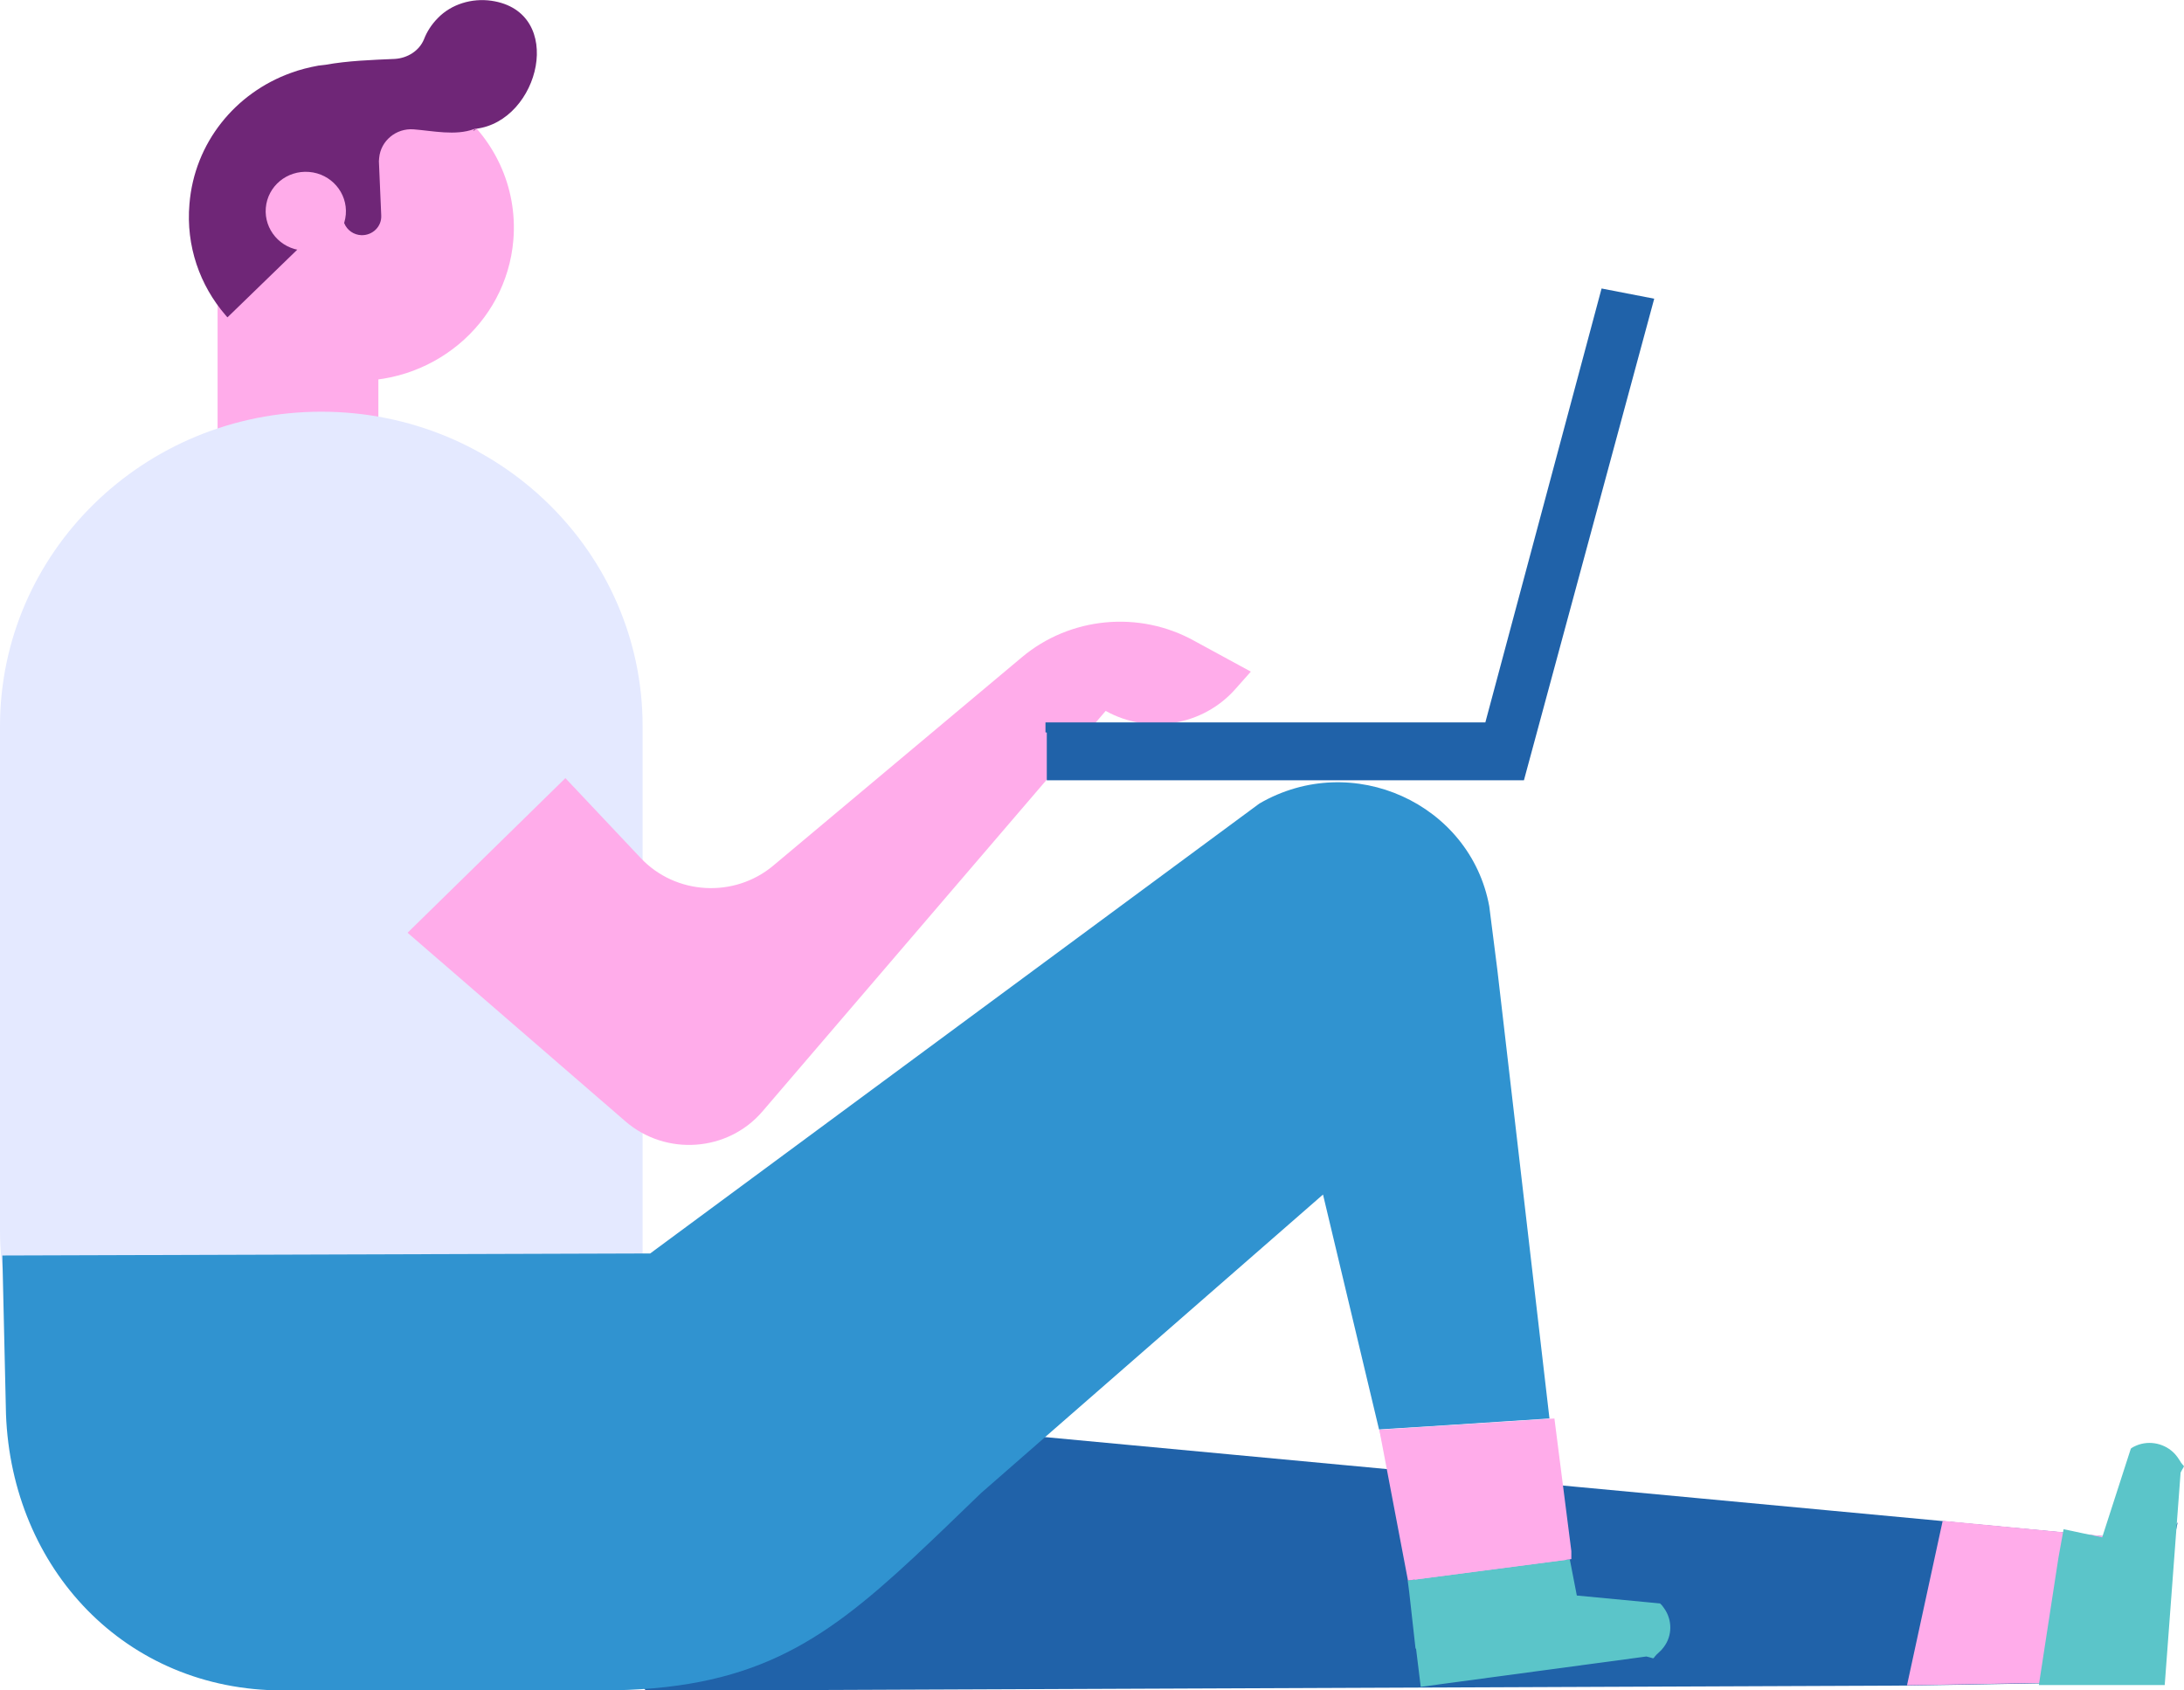 <?xml version="1.0" encoding="UTF-8"?> <svg xmlns="http://www.w3.org/2000/svg" width="186" height="144" viewBox="0 0 186 144" fill="none"> <g clip-path="url(#clip0)"> <path d="M185.423 129.702L185.201 130.115L184.557 131.375L167.713 129.789L165.427 129.572L42.81 118.099C35.442 117.403 45.23 132.94 55.017 144.022L162.364 143.587L167.868 143.5L182.516 143.24L185.445 129.767C185.445 129.724 185.445 129.702 185.423 129.702Z" fill="#2062A9"></path> <path d="M180.585 143.239C181.295 139.176 182.471 135.221 183.758 131.288L179.853 130.919L165.449 129.55L162.409 143.565L177.167 143.304L180.585 143.239Z" fill="#FFACEA"></path> <path d="M185.711 125.443C186.133 124.596 186.067 125.182 185.6 124.357C185.49 124.183 185.379 124.031 185.245 123.879C184.424 122.966 183.07 122.662 181.939 123.14C181.783 123.205 181.606 123.292 181.473 123.401L179.031 130.962C177.944 130.723 176.834 130.506 175.747 130.267C175.591 131.071 175.458 131.897 175.303 132.722L173.638 143.544H184.358L185.711 125.443Z" fill="#5BC5C9"></path> <path d="M32.224 24.228H18.531V42.98H32.224V24.228Z" fill="#FFACEA"></path> <path d="M43.72 20.447C43.121 27.639 36.685 32.985 29.317 32.398C26.41 32.159 23.769 31.029 21.705 29.291C21.172 28.834 20.662 28.335 20.196 27.77C18.021 25.249 16.822 21.881 17.133 18.318C17.577 13.102 21.083 8.844 25.766 7.149C26.521 6.866 27.32 6.649 28.141 6.519H28.163C29.25 6.345 30.36 6.301 31.492 6.388C31.78 6.41 32.047 6.453 32.335 6.497C34.666 6.823 36.796 7.735 38.572 9.083C42.011 11.647 44.098 15.862 43.72 20.447Z" fill="#FFACEA"></path> <path d="M41.856 0.065C40.192 -0.174 38.438 0.347 37.284 1.543C36.73 2.108 36.352 2.716 36.108 3.346C35.709 4.324 34.71 4.954 33.623 5.019C31.647 5.106 29.65 5.171 27.719 5.519C27.542 5.541 27.364 5.562 27.164 5.584H27.142C26.321 5.736 25.522 5.932 24.767 6.214C20.062 7.909 16.556 12.146 16.134 17.383C15.824 20.947 17.022 24.315 19.197 26.835C19.264 26.922 19.33 26.988 19.375 27.031L28.851 17.84L29.206 18.752C29.206 18.752 29.228 18.839 29.25 18.839L29.317 19.013C29.561 19.621 30.138 20.012 30.782 20.034C31.736 20.056 32.513 19.295 32.468 18.361L32.269 13.733L32.291 13.45C32.424 11.994 33.733 10.908 35.22 11.017C36.863 11.147 38.793 11.582 40.369 10.995C40.502 10.951 40.525 10.951 40.502 10.973C45.984 10.343 48.225 0.999 41.856 0.065Z" fill="#6F2677"></path> <path d="M40.525 11.017C40.48 11.017 40.436 11.038 40.391 11.038C40.147 11.234 40.48 11.082 40.525 11.017Z" fill="#6F2677"></path> <path d="M29.45 18.275C29.295 20.122 27.652 21.491 25.766 21.338C23.88 21.186 22.482 19.557 22.637 17.71C22.792 15.863 24.434 14.494 26.321 14.646C28.207 14.798 29.605 16.428 29.45 18.275Z" fill="#FFACEA"></path> <path d="M54.75 129.811H25.522C11.429 129.811 0 118.62 0 104.822V61.863C0 47.065 12.251 35.071 27.364 35.071C42.477 35.071 54.728 47.065 54.728 61.863V129.811H54.75Z" fill="#E4E9FF"></path> <path d="M135.666 140.849L135.245 141.001H122.04L118.711 127.029L132.359 124.009L134.268 140.48L135.666 140.849Z" fill="#FFACEA"></path> <path d="M121.596 139.154C125.79 139.002 130.007 139.285 134.179 139.697L133.735 135.873L132.093 121.792H117.468L120.819 135.873L121.596 139.154Z" fill="#FFACEA"></path> <path d="M33.356 50.585L54.55 73.075C57.524 76.248 62.54 76.53 65.869 73.727L87.019 55.996C91.125 52.541 97.028 51.976 101.733 54.605L106.527 57.213L105.217 58.69C102.465 61.819 97.827 62.602 94.165 60.559L64.937 94.674C61.985 98.129 56.703 98.499 53.263 95.522L18.509 65.427C13.848 61.385 13.715 54.279 18.243 50.086C22.526 46.087 29.339 46.305 33.356 50.585Z" fill="#FFACEA"></path> <path d="M26.41 87.591L53.707 60.842L32.224 40.547L9.965 43.328L16.134 77.53L26.41 87.591Z" fill="#E4E9FF"></path> <path d="M89.038 62.385L89.15 62.406V66.47H129.785L140.881 25.445L136.398 24.576L126.5 61.537H89.038V62.385Z" fill="#2062A9"></path> <path d="M127.521 82.614L126.833 77.204C125.235 68.49 115.204 63.84 107.259 68.447L55.372 106.777L0.2 106.951L0.51 120.467C0.999 133.613 10.653 144 24.079 144H51.177C63.983 144 69.908 140.023 77.764 132.722C79.562 131.049 81.448 129.224 83.535 127.203L89.749 121.771L112.674 101.758L117.446 121.771C117.512 121.771 127.721 121.119 131.96 120.836L127.521 82.614Z" fill="#3093D0"></path> <path d="M141.37 136.59L134.29 135.916L133.691 132.831L119.887 134.634C119.976 135.243 120.042 135.851 120.109 136.459L120.553 140.436H120.597C120.73 141.522 120.863 142.609 120.997 143.695L140.216 141.109C141.148 141.327 140.549 141.392 141.281 140.762C141.436 140.631 141.57 140.479 141.681 140.327C142.435 139.349 142.435 138.002 141.725 137.003C141.614 136.829 141.503 136.698 141.37 136.59Z" fill="#5BC5C9"></path> <path d="M133.824 132.809V132.135L132.382 120.836C132.248 120.836 132.138 120.858 131.982 120.858C127.721 121.14 117.534 121.792 117.468 121.792L119.909 134.634L133.713 132.831L133.824 132.809Z" fill="#FFACEA"></path> </g> <defs> <clipPath id="clip0"> <rect width="186" height="144" fill="white"></rect> </clipPath> </defs> </svg> 